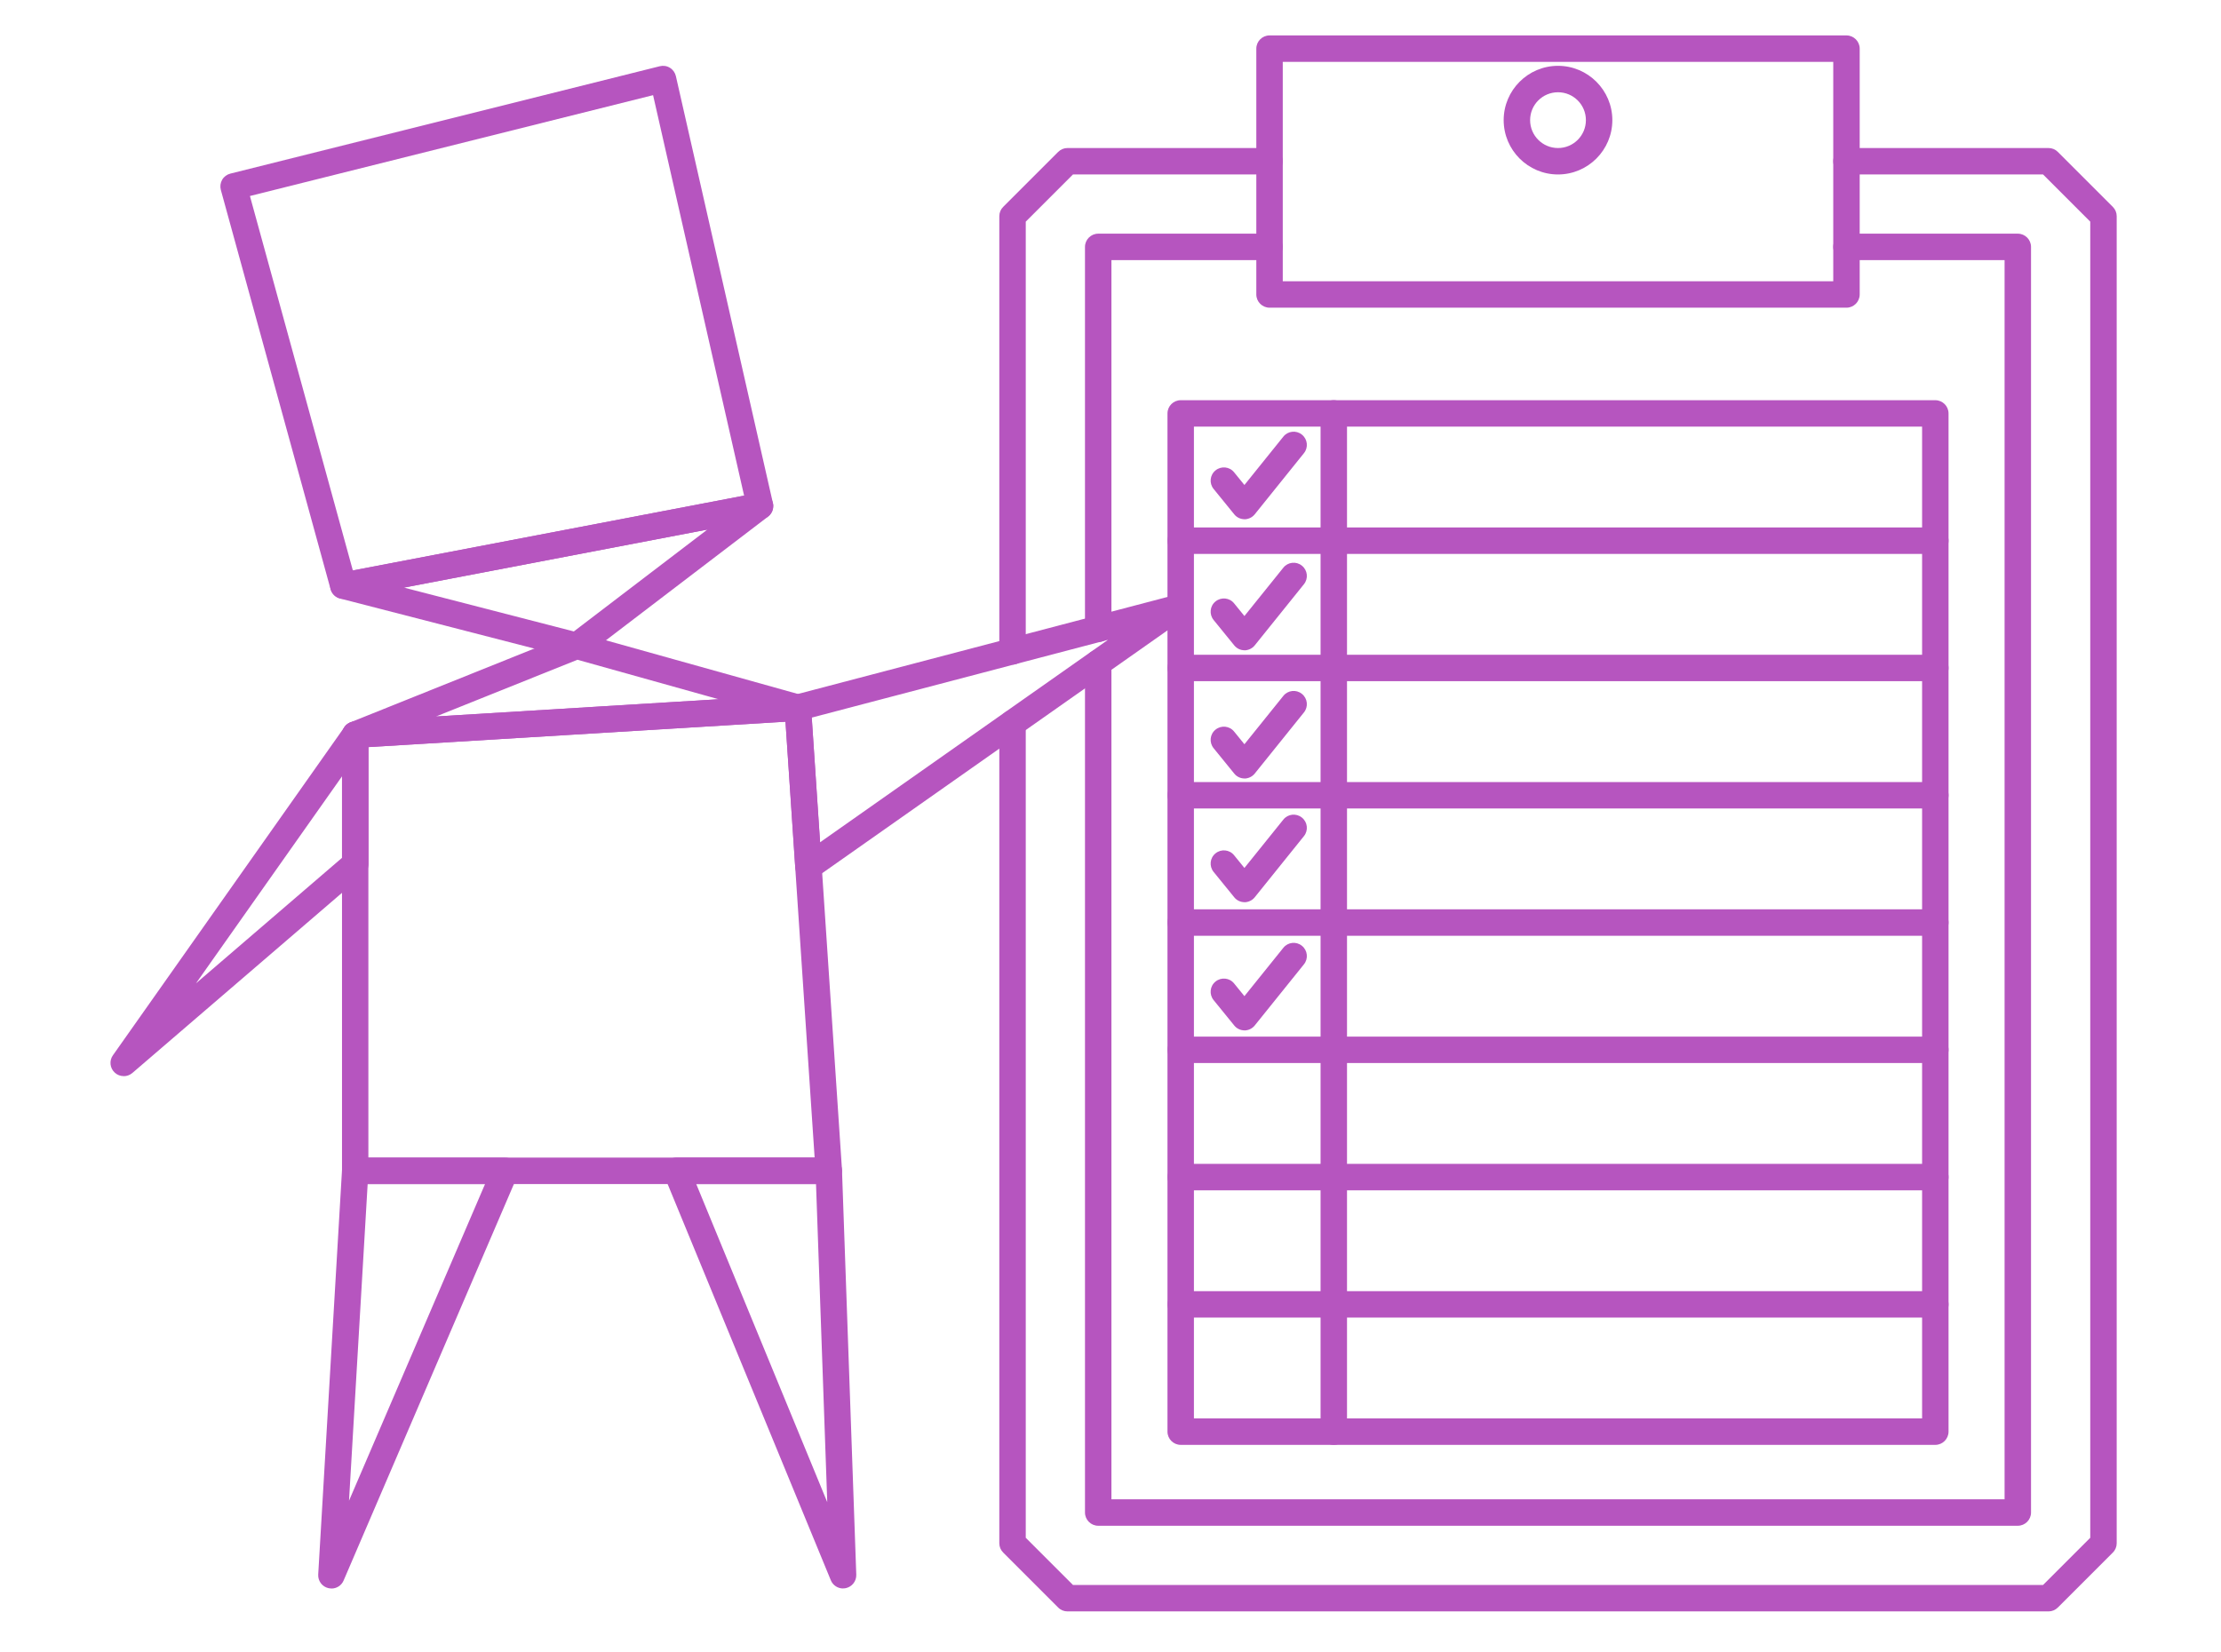 <?xml version="1.0" encoding="UTF-8"?>
<svg id="Layer_1" data-name="Layer 1" xmlns="http://www.w3.org/2000/svg" viewBox="0 0 336 250">
  <defs>
    <style>
      .cls-1 {
        fill: #b655bf;
        stroke-width: 0px;
      }
    </style>
  </defs>
  <path class="cls-1" d="m188.27,98.4c-.6,0-1.17-.27-1.55-.74l-3.12-3.84c-.7-.86-.57-2.12.29-2.81.86-.7,2.12-.57,2.81.29l1.56,1.92,5.89-7.32c.69-.86,1.95-1,2.81-.3.86.69,1,1.95.3,2.81l-7.44,9.25c-.38.47-.95.74-1.55.75h0Z"/>
  <path class="cls-1" d="m188.27,117.8c-.6,0-1.17-.27-1.55-.74l-3.12-3.84c-.7-.86-.57-2.12.29-2.81.86-.7,2.12-.57,2.81.29l1.56,1.92,5.89-7.32c.69-.86,1.95-1,2.81-.3.86.69,1,1.95.3,2.81l-7.44,9.25c-.38.47-.95.74-1.55.75h0Z"/>
  <path class="cls-1" d="m188.27,136.52c-.6,0-1.17-.27-1.55-.74l-3.12-3.84c-.7-.86-.57-2.12.29-2.81.86-.7,2.12-.57,2.81.29l1.56,1.92,5.89-7.32c.69-.86,1.95-1,2.81-.3.86.69,1,1.95.3,2.81l-7.44,9.25c-.38.47-.95.74-1.55.75h0Z"/>
  <path class="cls-1" d="m188.27,155.92c-.6,0-1.17-.27-1.55-.74l-3.12-3.84c-.7-.86-.57-2.12.29-2.81.86-.7,2.12-.57,2.81.29l1.56,1.92,5.89-7.32c.69-.86,1.95-1,2.81-.3.86.69,1,1.95.3,2.81l-7.44,9.25c-.38.47-.95.74-1.55.75h0Z"/>
  <path class="cls-1" d="m188.27,78.57c-.6,0-1.17-.27-1.55-.74l-3.12-3.84c-.7-.86-.57-2.12.29-2.81.86-.7,2.12-.57,2.81.29l1.56,1.92,5.89-7.32c.69-.86,1.95-1,2.81-.3.86.69,1,1.95.3,2.81l-7.44,9.25c-.38.47-.95.74-1.55.75h0Z"/>
  <g>
    <path class="cls-1" d="m51.94,90.63c-.88,0-1.68-.59-1.93-1.47l-16.6-60.42c-.14-.52-.07-1.07.2-1.54s.72-.8,1.24-.93L99.82,10.02c.52-.13,1.07-.05,1.53.24.46.28.78.74.9,1.26l14.68,64.61c.12.53.02,1.08-.28,1.54s-.77.77-1.3.87l-63.04,12.06c-.13.02-.25.04-.38.04Zm-14.13-60.97l15.57,56.66,59.19-11.32-13.77-60.6-60.99,15.26Z"/>
    <path class="cls-1" d="m87.25,99.73c-.17,0-.33-.02-.5-.06l-35.3-9.1c-.91-.23-1.53-1.06-1.5-2s.7-1.72,1.62-1.9l63.04-12.06c.9-.17,1.82.3,2.2,1.15.38.85.12,1.84-.61,2.41l-27.73,21.16c-.35.27-.78.41-1.21.41Zm-26.17-10.82l25.73,6.64,20.21-15.42-45.95,8.79Z"/>
    <path class="cls-1" d="m53.74,113.17c-.93,0-1.74-.64-1.95-1.56-.22-.96.3-1.93,1.21-2.3l33.48-13.44c.41-.16.86-.19,1.28-.07l33.48,9.36c.94.26,1.55,1.17,1.45,2.14-.1.97-.89,1.73-1.87,1.79l-66.96,4.08s-.08,0-.12,0Zm33.6-13.33l-21.38,8.58,42.76-2.61-21.38-5.98Z"/>
    <path class="cls-1" d="m125.38,179.17H53.74c-1.1,0-2-.9-2-2v-66c0-1.06.82-1.93,1.88-2l66.96-4.08c1.12-.07,2.04.76,2.12,1.86l4.68,70.08c.04.55-.16,1.09-.53,1.5-.38.4-.91.63-1.46.63Zm-69.64-4h67.5l-4.41-65.96-63.1,3.84v62.12Z"/>
    <path class="cls-1" d="m127.54,240.37c-.8,0-1.54-.48-1.85-1.24l-25.2-61.2c-.25-.62-.18-1.32.19-1.88.37-.55,1-.89,1.66-.89h23.04c1.08,0,1.96.85,2,1.93l2.16,61.2c.03.97-.63,1.82-1.58,2.03-.14.03-.28.04-.42.04Zm-22.21-61.2l19.82,48.14-1.7-48.14h-18.12Z"/>
    <path class="cls-1" d="m50.14,240.37c-.15,0-.31-.02-.46-.05-.95-.22-1.59-1.09-1.54-2.06l3.6-61.2c.06-1.06.94-1.88,2-1.88h22.68c.67,0,1.3.34,1.67.9s.43,1.27.17,1.89l-26.28,61.2c-.32.75-1.05,1.21-1.84,1.21Zm5.48-61.2l-2.82,47.92,20.58-47.92h-17.76Z"/>
    <path class="cls-1" d="m18.71,162.84c-.48,0-.96-.17-1.34-.52-.75-.68-.87-1.81-.29-2.63l35.03-49.67c.5-.71,1.41-1.02,2.24-.75.83.26,1.4,1.03,1.4,1.91v19.56c0,.58-.25,1.14-.7,1.52l-35.03,30.11c-.38.32-.84.48-1.3.48Zm33.03-45.36l-22.09,31.32,22.09-18.99v-12.33Z"/>
    <path class="cls-1" d="m122.3,133.15c-.29,0-.59-.06-.86-.2-.65-.31-1.08-.95-1.13-1.67l-1.61-24.06c-.06-.96.56-1.82,1.49-2.07l57.16-15.01c.94-.24,1.91.21,2.32,1.09.41.88.13,1.92-.66,2.48l-55.56,39.08c-.34.24-.75.36-1.15.36Zm.5-24.55l1.26,18.86,43.56-30.64-44.82,11.77Z"/>
  </g>
  <g>
    <path class="cls-1" d="m279.34,46.56h-87.28c-1.1,0-2-.9-2-2V7.36c0-1.1.9-2,2-2h87.28c1.1,0,2,.9,2,2v37.2c0,1.1-.9,2-2,2Zm-85.28-4h83.28V9.36h-83.28v33.2Z"/>
    <path class="cls-1" d="m153.18,100.56c-1.1,0-2-.9-2-2V32.71c0-.53.21-1.04.59-1.41l8.31-8.31c.38-.38.88-.59,1.41-.59h30.57c1.1,0,2,.9,2,2s-.9,2-2,2h-29.74l-7.14,7.14v65.02c0,1.1-.9,2-2,2Z"/>
    <path class="cls-1" d="m309.91,243.84h-148.42c-.53,0-1.04-.21-1.41-.59l-8.31-8.31c-.38-.38-.59-.88-.59-1.41v-124.09c0-1.1.9-2,2-2s2,.9,2,2v123.26l7.14,7.14h146.76l7.14-7.14V33.54l-7.14-7.14h-29.74c-1.1,0-2-.9-2-2s.9-2,2-2h30.57c.53,0,1.04.21,1.41.59l8.31,8.31c.38.38.59.88.59,1.41v200.82c0,.53-.21,1.04-.59,1.41l-8.31,8.31c-.38.38-.88.59-1.41.59Z"/>
    <path class="cls-1" d="m305.26,230.88h-139.12c-1.1,0-2-.9-2-2V100.32c0-1.1.9-2,2-2s2,.9,2,2v126.56h135.12V39.36h-23.92c-1.1,0-2-.9-2-2s.9-2,2-2h25.92c1.1,0,2,.9,2,2v191.52c0,1.1-.9,2-2,2Z"/>
    <path class="cls-1" d="m166.14,97.16c-1.1,0-2-.9-2-2v-57.8c0-1.1.9-2,2-2h25.92c1.1,0,2,.9,2,2s-.9,2-2,2h-23.92v55.8c0,1.1-.9,2-2,2Z"/>
    <path class="cls-1" d="m235.7,26.4c-4.53,0-8.22-3.69-8.22-8.22s3.69-8.22,8.22-8.22,8.22,3.69,8.22,8.22-3.69,8.22-8.22,8.22Zm0-12.44c-2.33,0-4.22,1.89-4.22,4.22s1.89,4.22,4.22,4.22,4.22-1.89,4.22-4.22-1.89-4.22-4.22-4.22Z"/>
    <path class="cls-1" d="m292.78,218.64h-114.16c-1.1,0-2-.9-2-2V62.56c0-1.1.9-2,2-2h114.16c1.1,0,2,.9,2,2v154.08c0,1.1-.9,2-2,2Zm-112.16-4h110.16V64.56h-110.16v150.08Z"/>
    <path class="cls-1" d="m292.78,83.82h-114.16c-1.1,0-2-.9-2-2s.9-2,2-2h114.16c1.1,0,2,.9,2,2s-.9,2-2,2Z"/>
    <path class="cls-1" d="m292.78,103.08h-114.16c-1.1,0-2-.9-2-2s.9-2,2-2h114.16c1.1,0,2,.9,2,2s-.9,2-2,2Z"/>
    <path class="cls-1" d="m292.78,122.34h-114.16c-1.1,0-2-.9-2-2s.9-2,2-2h114.16c1.1,0,2,.9,2,2s-.9,2-2,2Z"/>
    <path class="cls-1" d="m292.78,141.6h-114.16c-1.1,0-2-.9-2-2s.9-2,2-2h114.16c1.1,0,2,.9,2,2s-.9,2-2,2Z"/>
    <path class="cls-1" d="m292.78,160.86h-114.16c-1.1,0-2-.9-2-2s.9-2,2-2h114.16c1.1,0,2,.9,2,2s-.9,2-2,2Z"/>
    <path class="cls-1" d="m292.78,180.12h-114.16c-1.1,0-2-.9-2-2s.9-2,2-2h114.16c1.1,0,2,.9,2,2s-.9,2-2,2Z"/>
    <path class="cls-1" d="m292.78,199.38h-114.16c-1.1,0-2-.9-2-2s.9-2,2-2h114.16c1.1,0,2,.9,2,2s-.9,2-2,2Z"/>
    <path class="cls-1" d="m201.78,218.64c-1.1,0-2-.9-2-2V62.56c0-1.1.9-2,2-2s2,.9,2,2v154.08c0,1.1-.9,2-2,2Z"/>
  </g>
</svg>